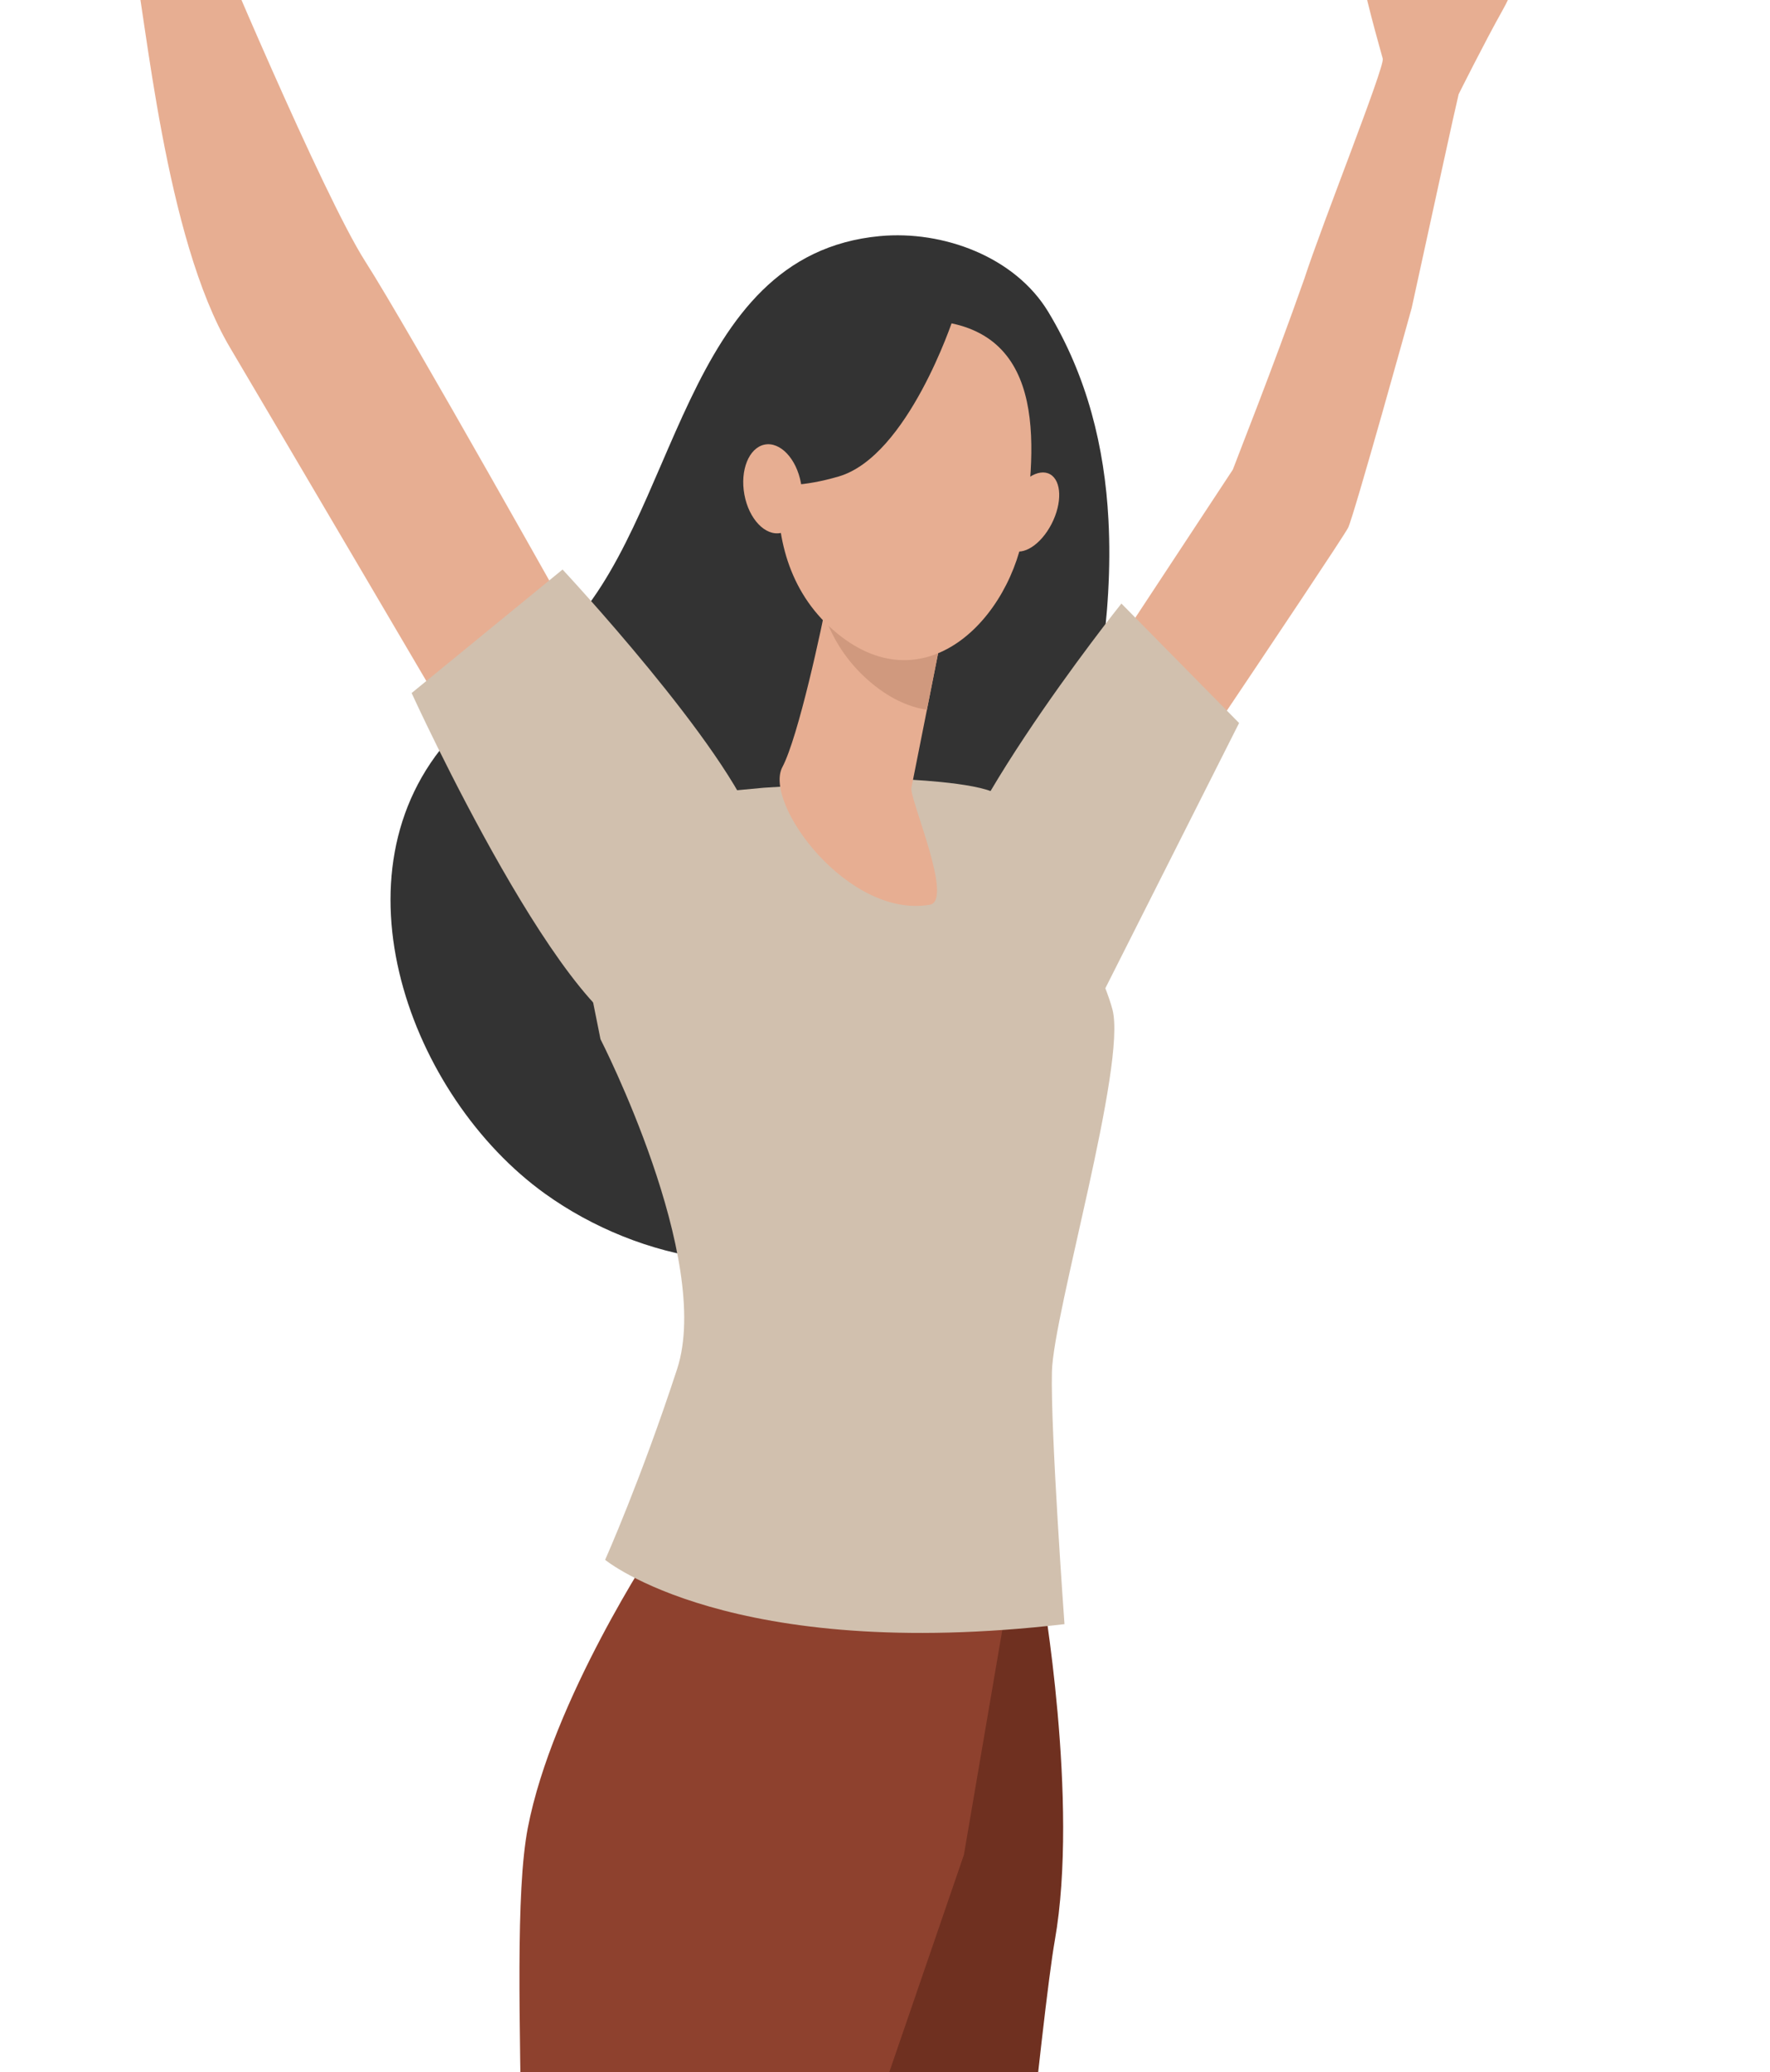 <svg width="129" height="151" viewBox="0 0 129 151" fill="none" xmlns="http://www.w3.org/2000/svg">
<g clip-path="url(#clip0_1802_2782)">
<path d="M42.471 46.639C42.471 46.639 29.733 23.904 26.635 19.072C23.536 14.24 15.463 -4.964 15.175 -5.72C14.886 -6.477 20.734 -15.565 19.428 -15.876C18.123 -16.188 16.679 -11.085 15.286 -11.694C13.893 -12.304 9.825 -24.587 9.031 -23.978C7.546 -22.838 11.225 -16.359 10.433 -15.95C9.641 -15.542 7.243 -23.079 5.689 -22.857C4.134 -22.635 8.645 -15.949 8.21 -15.358C7.776 -14.768 3.092 -21.068 2.245 -19.725C1.785 -18.995 6.551 -14.225 5.635 -13.779C4.721 -13.332 0.481 -16.411 0.032 -15.523C-0.417 -14.635 3.953 -13.419 5.259 -11.025C6.566 -8.632 8.791 -7.597 9.715 -3.164C10.639 1.269 12.021 17.31 16.755 25.314C21.489 33.317 31.899 51.03 31.899 51.03L42.471 46.639Z" fill="#E7AE92"/>
<path d="M104.148 -13.153C104.148 -13.153 104.089 -11.543 104.029 -11.002C103.959 -10.367 103.61 -8.453 103.61 -8.453C103.61 -8.453 102.103 -1.785 101.655 -1.847C101.207 -1.907 100.874 -3.079 100.834 -3.497C100.792 -3.914 100.705 -4.391 100.664 -4.809C100.624 -5.226 100.283 -5.478 99.764 -5.357C99.246 -5.236 99.049 -3.461 99.098 -2.858C99.248 -0.976 100.651 3.764 100.777 4.277C100.927 4.883 96.338 16.357 95.046 20.36L95.044 20.359C92.75 26.882 90.097 33.53 89.851 34.22L73.177 59.538L78.602 67.843C78.602 67.843 97.439 39.945 98.247 38.467C98.632 37.763 102.893 22.436 102.887 22.435C104.549 14.841 105.996 8.149 106.308 6.865C106.308 6.865 108.194 3.086 109.519 0.728C110.844 -1.63 111.249 -4.181 111.533 -4.885C111.575 -4.988 112.673 -7.379 112.98 -10.425C113.246 -13.051 111.838 -10.439 111.838 -10.439C111.838 -10.439 110.507 -5.485 110.163 -5.583C109.898 -5.658 110.773 -8.351 111.095 -11.258C111.179 -12.006 111.258 -12.744 111.326 -13.421C111.503 -15.198 110.504 -15.594 110.033 -13.704C109.867 -13.036 109.616 -11.926 109.542 -11.131C109.462 -10.271 109.121 -9.452 108.948 -8.718C108.603 -7.26 108.369 -6.197 108.32 -6.232C108.257 -6.277 107.998 -5.997 108.063 -6.789C108.14 -7.74 108.737 -9.817 108.746 -11.203C108.751 -11.989 108.86 -13.651 108.86 -13.651C108.86 -13.651 108.752 -16.306 108.602 -16.305C107.79 -16.307 107.331 -14.27 107.461 -13.23C107.201 -12.453 107.134 -10.71 107.134 -10.71C107.134 -10.71 106.229 -7.054 105.746 -7.075C105.348 -7.091 105.943 -15.94 105.118 -15.879C104.443 -15.83 104.148 -13.153 104.148 -13.153Z" fill="#E7AE92"/>
<path d="M80.785 37.875C80.505 32.573 79.234 27.432 76.406 22.738C73.973 18.701 68.716 16.776 64.129 17.204C49.561 18.563 49.529 37.983 40.96 46.283C38.341 48.819 35.35 50.966 32.9 53.665C23.855 63.634 29.896 79.932 39.734 86.991C46.561 91.889 56.77 94.074 64.138 89.043C67.983 86.416 70.712 82.398 72.52 78.106C75.087 72.016 76.462 65.138 78.093 58.752C79.829 51.953 81.157 44.922 80.785 37.875Z" fill="#333333"/>
<path d="M90.306 52.685L80.186 72.752C77.389 78.192 69.447 73.66 68.409 67.795C67.372 61.929 81.73 43.98 81.73 43.98L90.306 52.685Z" fill="#D1C0AE"/>
<path d="M75.934 115.77C75.934 115.77 78.668 131.255 76.874 141.407C75.079 151.559 66.464 245.659 66.464 245.659L56.891 246.198C56.891 246.198 54.884 206.89 55.243 201.424C55.602 195.957 58.443 186.81 58.443 186.81L57.49 155.073L69.571 113.38L75.934 115.77Z" fill="#6F3020"/>
<path d="M47.797 112.514C47.797 112.514 40.259 123.838 38.465 133.208C36.67 142.58 39.782 171.379 36.33 183.659C34.46 190.306 27.377 200.572 26.3 209.161C25.223 217.752 20.999 240.253 20.999 240.253L30.567 242.146L52.806 185.951L70.25 135.159L74.719 109L47.797 112.514Z" fill="#8E412E"/>
<path d="M55.663 57.401L40.376 58.834L43.765 75.725C43.765 75.725 51.972 91.734 49.349 99.758C46.725 107.783 44.103 113.662 44.103 113.662C44.103 113.662 53.22 121.188 77.581 118.348C77.581 118.348 76.556 104.241 76.666 99.945C76.777 95.65 82.137 77.536 81.076 73.556C80.014 69.576 74.078 58.717 72.631 57.845C71.185 56.973 65.616 56.778 65.616 56.778L55.663 57.401Z" fill="#D1C0AE"/>
<path d="M60.48 42.581C60.48 42.581 60.429 42.875 60.336 43.374C59.891 45.769 58.178 53.713 57.02 55.897C55.621 58.535 61.809 66.953 67.766 65.926C69.539 65.62 66.267 58.192 66.425 57.405C66.725 55.899 67.134 53.844 67.551 51.737C67.787 50.548 68.025 49.343 68.25 48.211C68.886 44.992 69.406 42.359 69.406 42.359L60.48 42.581Z" fill="#E7AE92"/>
<path d="M60.336 43.374C60.429 42.875 60.48 42.581 60.48 42.581L69.406 42.359C69.406 42.359 68.886 44.992 68.25 48.211C68.027 49.337 67.789 50.535 67.555 51.717C66.177 51.515 64.738 50.846 63.294 49.585C61.72 48.21 60.689 46.558 60.066 44.794C60.176 44.231 60.267 43.745 60.336 43.374Z" fill="#D0997E"/>
<path d="M66.49 23.333C66.49 23.333 62.283 22.848 59.646 26.252C57.009 29.656 54.167 40.182 60.718 45.904C67.268 51.628 73.741 45.149 74.7 38.281C75.66 31.413 76.033 23.085 66.49 23.333Z" fill="#E7AE92"/>
<path d="M76.639 38.179C75.857 39.697 74.545 40.537 73.707 40.055C72.87 39.575 72.826 37.955 73.607 36.438C74.389 34.921 75.702 34.081 76.538 34.562C77.376 35.043 77.421 36.662 76.639 38.179Z" fill="#E7AE92"/>
<path d="M69.461 23.244C69.461 23.244 66.173 33.241 61.127 34.719C56.081 36.198 53.893 34.657 53.893 34.657C53.893 34.657 57.763 31.155 58.566 25.04C58.566 25.04 66.981 18.485 69.461 23.244Z" fill="#333333"/>
<path d="M66.959 22.209C66.959 22.209 61.339 32.218 57.318 32.681C53.298 33.143 52.769 38.462 52.769 38.462C52.769 38.462 54.207 26.207 58.187 23.844C62.168 21.479 66.959 22.209 66.959 22.209Z" fill="#333333"/>
<path d="M58.373 35.195C58.7 36.973 58.043 38.603 56.905 38.836C55.766 39.069 54.578 37.817 54.252 36.04C53.925 34.262 54.582 32.632 55.72 32.399C56.858 32.166 58.046 33.417 58.373 35.195Z" fill="#E7AE92"/>
<path d="M41 41.5C41 41.5 53.035 54.392 55.129 60.485C57.224 66.579 53.087 75.296 47.374 75.677C41.661 76.058 30 50.5 30 50.5L41 41.5Z" fill="#D1C0AE"/>
</g>
<defs>
<clipPath id="clip0_1802_2782">
<rect width="129" height="151" fill="white"/>
</clipPath>
</defs>
</svg>
